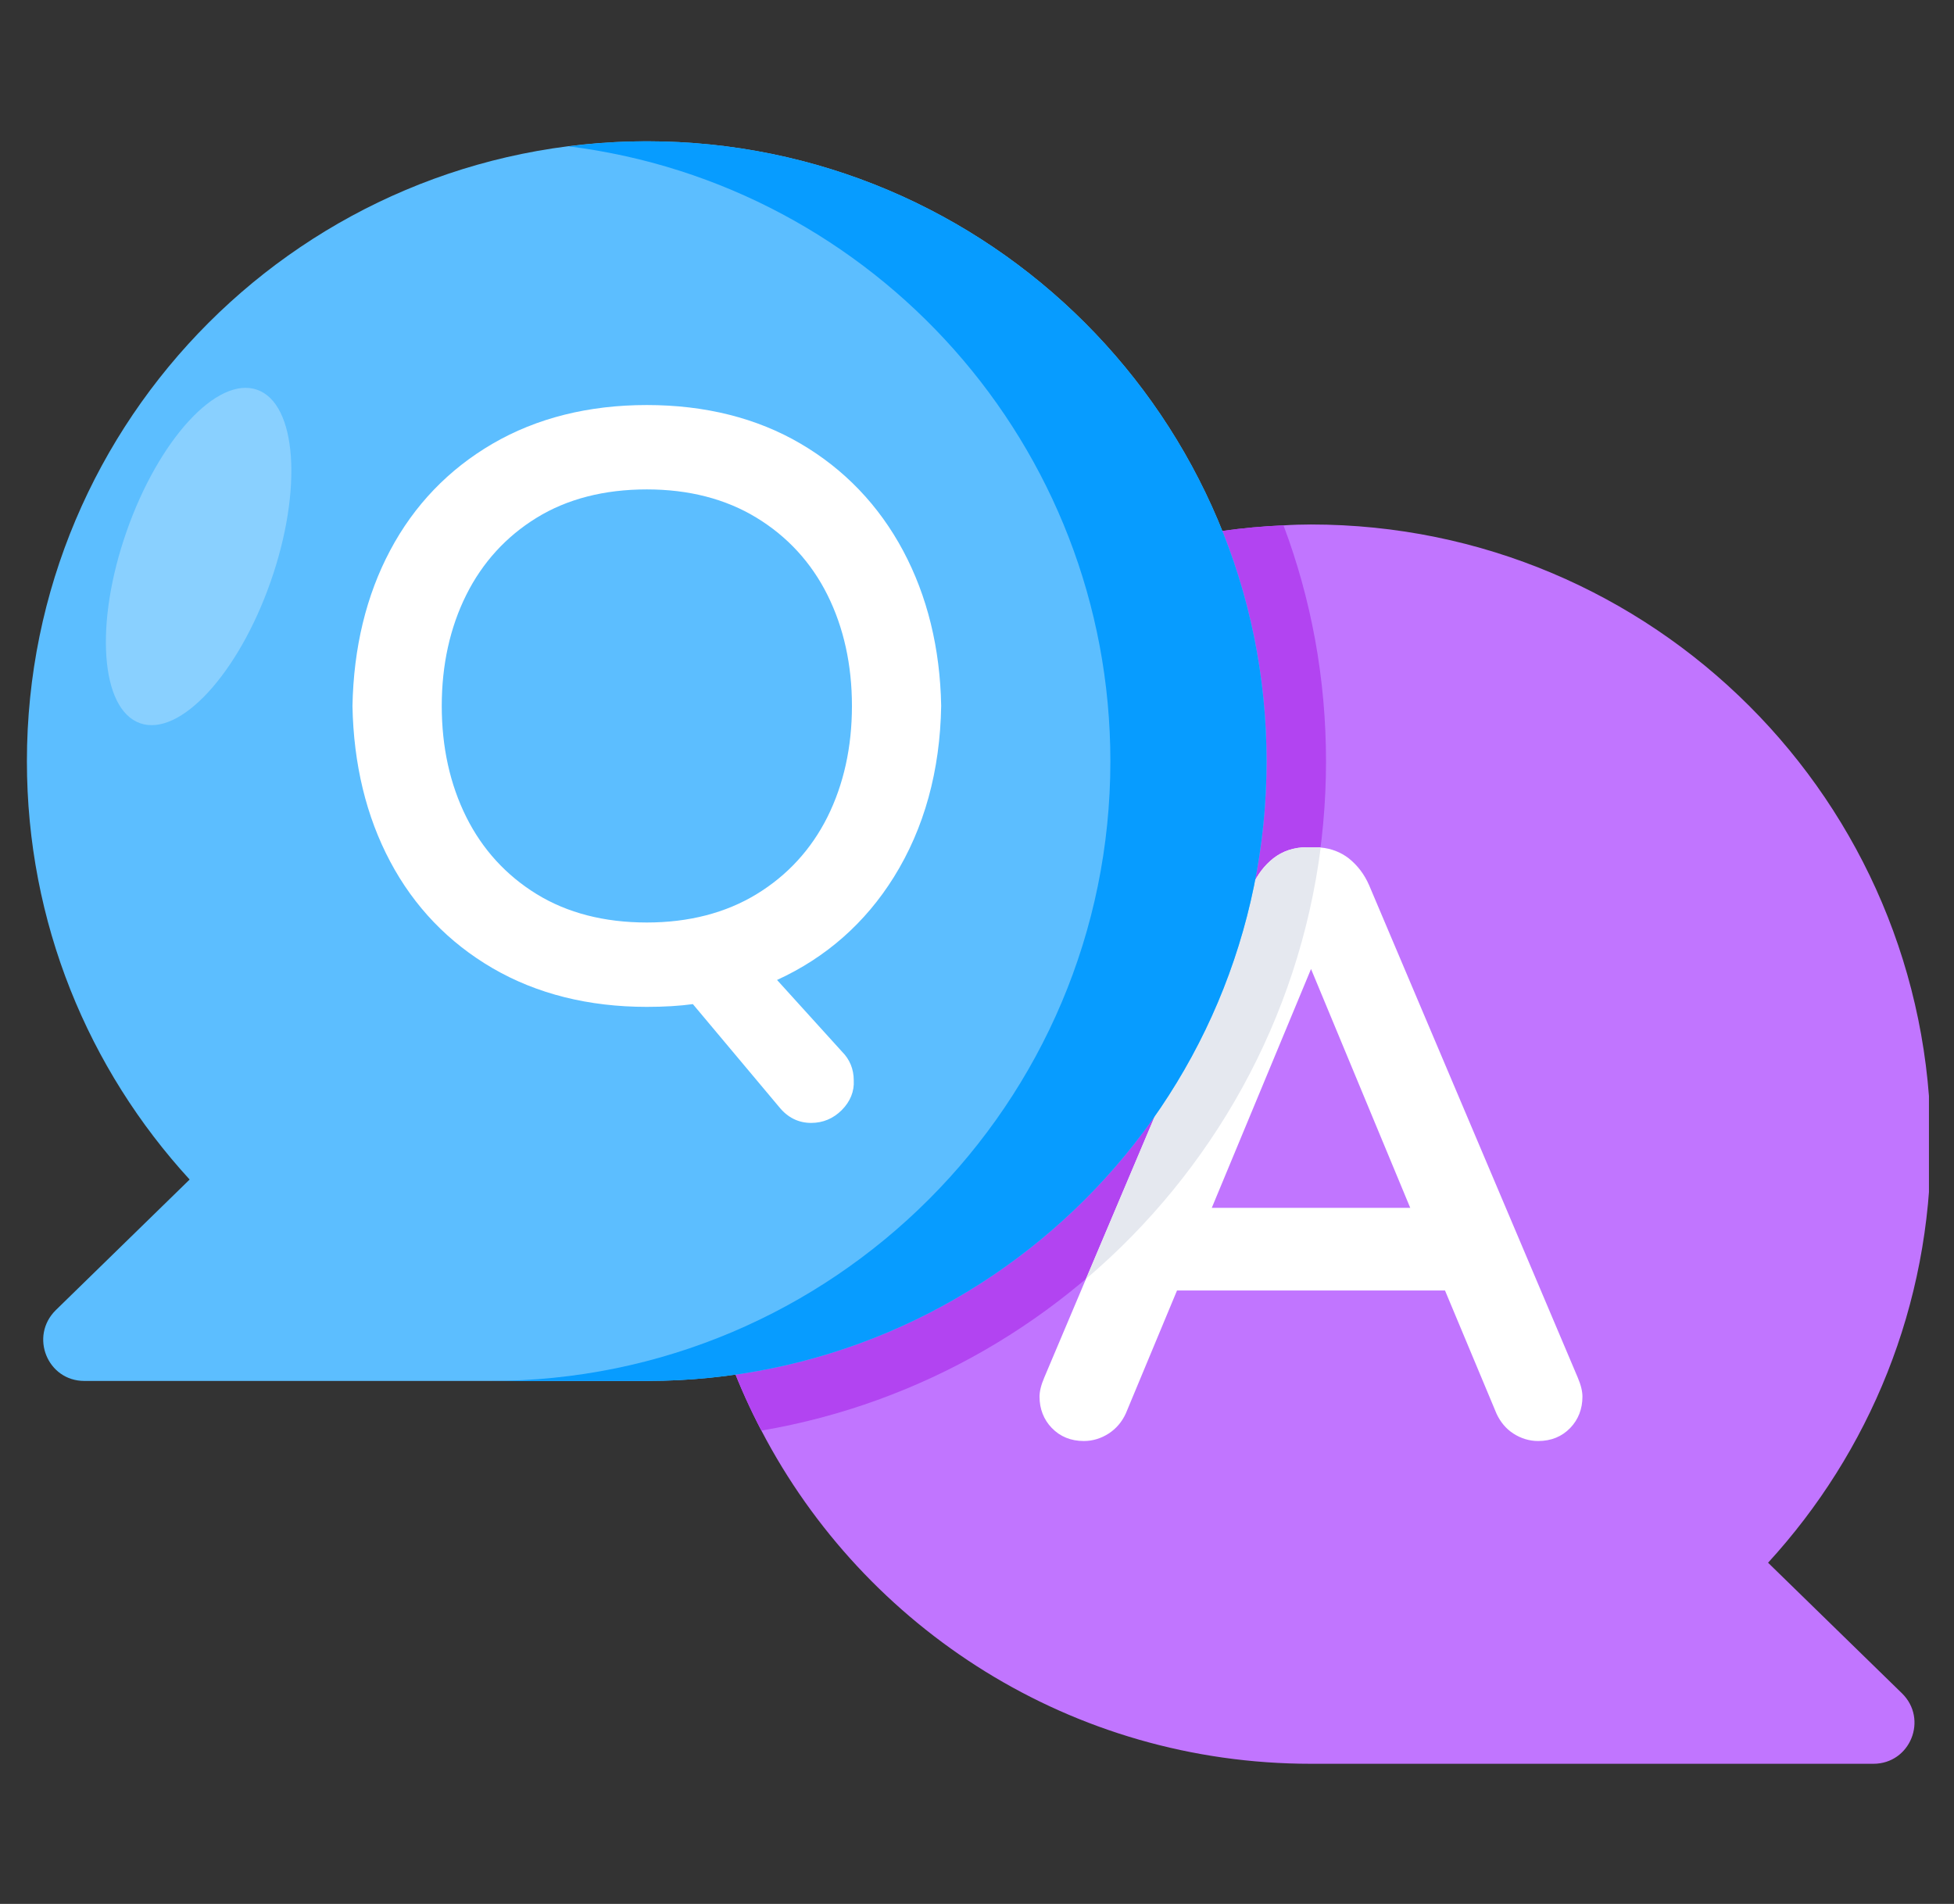 <svg width="39" height="38" viewBox="0 0 39 38" fill="none" xmlns="http://www.w3.org/2000/svg">
<rect x="0" y="0" width="39" height="38" fill="#333333" stroke="none"/>
<g clip-path="url(#clip0_812_11701)">
<path d="M37.961 33.796C38.489 34.313 38.127 35.203 37.391 35.203H26.163C21.395 35.203 17.257 32.508 15.197 28.553C14.3 26.843 13.795 24.896 13.795 22.836C13.795 16.186 19.044 10.765 25.617 10.486C25.795 10.474 25.979 10.468 26.163 10.468C32.997 10.468 38.537 16.002 38.537 22.836C38.537 26.06 37.308 28.987 35.289 31.19L37.961 33.796Z" fill="#C175FF"/>
<path d="M26.466 15.194C26.466 21.885 21.585 27.466 15.197 28.553C14.3 26.843 13.795 24.895 13.795 22.835C13.795 16.185 19.044 10.764 25.617 10.485C26.169 11.952 26.466 13.537 26.466 15.194Z" fill="#B244F1"/>
<path d="M28.147 24.107H24.186L26.167 19.34L28.147 24.107ZM31.489 27.491L27.327 17.67C27.232 17.451 27.096 17.272 26.918 17.13C26.763 17.011 26.573 16.934 26.36 16.916C26.324 16.91 26.288 16.91 26.247 16.91H26.087C25.825 16.91 25.6 16.987 25.416 17.13C25.237 17.272 25.101 17.451 25 17.67L21.675 25.526L20.844 27.491C20.778 27.645 20.748 27.77 20.748 27.877C20.748 28.12 20.832 28.334 20.992 28.5C21.158 28.672 21.372 28.761 21.633 28.761C21.811 28.761 21.978 28.708 22.126 28.613C22.274 28.518 22.393 28.381 22.471 28.209L23.492 25.757H28.841L29.869 28.215C29.946 28.381 30.059 28.518 30.207 28.613C30.355 28.708 30.522 28.761 30.7 28.761C30.961 28.761 31.175 28.672 31.341 28.5C31.501 28.334 31.584 28.12 31.584 27.877C31.584 27.77 31.555 27.645 31.489 27.491Z" fill="white"/>
<path d="M26.36 16.916C25.92 20.348 24.192 23.388 21.675 25.526L25 17.67C25.101 17.451 25.237 17.272 25.416 17.13C25.6 16.987 25.825 16.91 26.087 16.91H26.247C26.288 16.91 26.324 16.91 26.36 16.916Z" fill="#E5E8EF"/>
<path d="M25.279 15.194C25.279 22.022 19.739 27.562 12.911 27.562H1.683C0.947 27.562 0.585 26.671 1.113 26.149L3.785 23.542C1.766 21.339 0.537 18.418 0.537 15.194C0.537 8.36 6.077 2.82 12.911 2.82C19.739 2.82 25.279 8.36 25.279 15.194Z" fill="#5CBEFF"/>
<path d="M25.279 15.194C25.279 22.022 19.739 27.562 12.911 27.562H9.794C16.622 27.562 22.162 22.022 22.162 15.194C22.162 8.888 17.448 3.681 11.35 2.921C11.86 2.856 12.383 2.82 12.911 2.82C19.739 2.82 25.279 8.36 25.279 15.194Z" fill="#079CFF"/>
<path d="M15.979 8.855C15.106 8.343 14.073 8.084 12.91 8.084C11.748 8.084 10.713 8.343 9.833 8.855C8.954 9.367 8.265 10.084 7.787 10.986C7.31 11.883 7.057 12.927 7.035 14.092C7.057 15.253 7.31 16.297 7.787 17.194C8.265 18.096 8.954 18.813 9.833 19.325C10.712 19.836 11.747 20.096 12.91 20.096C13.258 20.096 13.567 20.077 13.829 20.041L15.553 22.097C15.723 22.306 15.938 22.412 16.19 22.412C16.425 22.412 16.63 22.326 16.8 22.157C16.972 21.984 17.053 21.781 17.04 21.562C17.04 21.337 16.959 21.143 16.805 20.989L15.509 19.559C16.487 19.111 17.271 18.42 17.841 17.505C18.446 16.534 18.764 15.386 18.785 14.087C18.764 12.937 18.508 11.896 18.026 10.993C17.542 10.087 16.853 9.367 15.979 8.855ZM12.91 9.768C13.748 9.768 14.486 9.958 15.101 10.334C15.715 10.708 16.191 11.226 16.514 11.872C16.839 12.523 17.004 13.269 17.004 14.09C17.004 14.911 16.839 15.657 16.514 16.308C16.191 16.953 15.716 17.471 15.101 17.846C14.486 18.221 13.748 18.412 12.91 18.412C12.061 18.412 11.322 18.221 10.712 17.846C10.102 17.471 9.629 16.953 9.307 16.308C8.982 15.657 8.817 14.911 8.817 14.09C8.817 13.269 8.982 12.523 9.307 11.872C9.63 11.226 10.102 10.708 10.712 10.333C11.322 9.958 12.061 9.768 12.91 9.768Z" fill="white"/>
<path opacity="0.28" d="M5.401 11.611C6.045 9.773 5.925 8.057 5.131 7.779C4.338 7.501 3.172 8.765 2.528 10.603C1.883 12.441 2.004 14.157 2.797 14.435C3.591 14.713 4.756 13.449 5.401 11.611Z" fill="white"/>
</g>
<defs>
<clipPath id="clip0_812_11701">
<rect width="38" height="38" fill="white" transform="translate(0.5)"/>
</clipPath>
</defs>
</svg>
